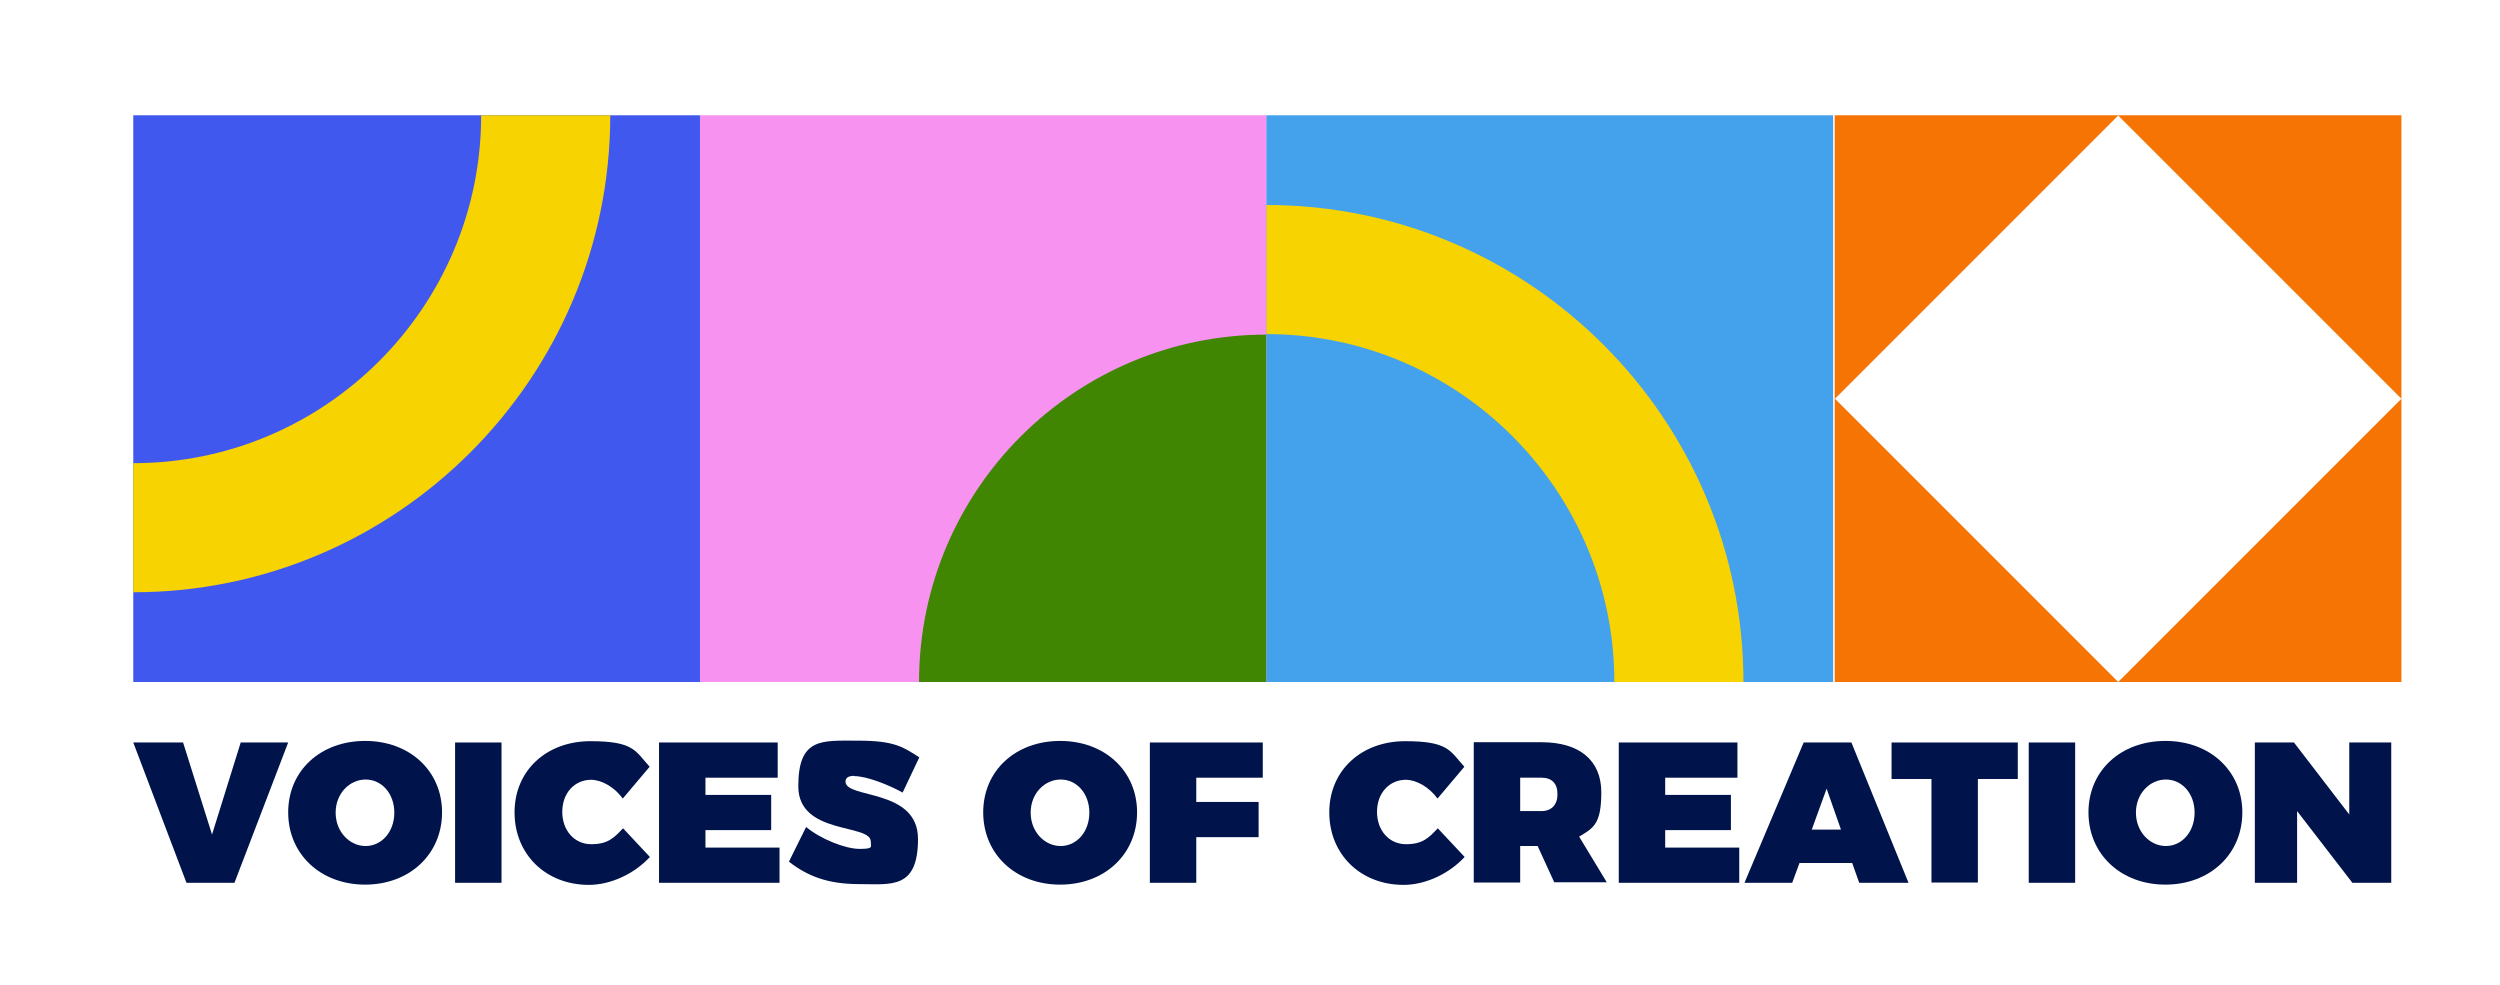 <?xml version="1.0" encoding="UTF-8"?>
<svg id="Layer_1" xmlns="http://www.w3.org/2000/svg" version="1.1" viewBox="0 0 958.6 377.6">
  <!-- Generator: Adobe Illustrator 29.5.1, SVG Export Plug-In . SVG Version: 2.1.0 Build 141)  -->
  <defs>
    <style>
      .st0 {
        fill: #4058ee;
      }

      .st1 {
        fill: #44a2ec;
      }

      .st2 {
        fill: #f67404;
      }

      .st3 {
        fill: #f792f0;
      }

      .st4 {
        fill: #00134b;
      }

      .st5 {
        fill: #408602;
      }

      .st6 {
        fill: #f7d301;
      }
    </style>
  </defs>
  <g>
    <rect class="st3" x="268.4" y="44.2" width="217.3" height="217.3"/>
    <path class="st5" d="M485.6,128.3c-73.5,0-133.2,59.6-133.2,133.2h133.2v-133.2h0Z"/>
    <rect class="st1" x="485.6" y="44.2" width="217.3" height="217.3" transform="translate(747.1 -441.4) rotate(90)"/>
    <path class="st6" d="M668.5,261.5h-49.5c0-73.5-59.8-133.4-133.4-133.4v-49.5c100.8,0,182.9,82,182.9,182.9Z"/>
    <rect class="st0" x="51.1" y="44.2" width="217.3" height="217.3" transform="translate(319.5 305.7) rotate(180)"/>
    <path class="st6" d="M51.1,227.1v-49.5c73.5,0,133.4-59.8,133.4-133.4h49.5c0,100.8-82,182.9-182.9,182.9Z"/>
  </g>
  <g>
    <path class="st4" d="M70.2,284.7l11.1,35.3,11-35.3h18.2l-20.6,53.8h-18.4l-20.4-53.8h19Z"/>
    <path class="st4" d="M169.5,311.5c0,16-12.4,27.7-29.5,27.7s-29.5-11.7-29.5-27.7,12.4-27.4,29.5-27.4,29.5,11.5,29.5,27.4ZM128.7,311.6c0,7.4,5.4,12.8,11.5,12.8s11-5.4,11-12.8-4.9-12.7-11-12.7-11.5,5.3-11.5,12.7Z"/>
    <path class="st4" d="M192.3,284.7v53.8h-17.8v-53.8h17.8Z"/>
    <path class="st4" d="M226.7,299c-6.4,0-11.1,5.1-11.1,12.3s4.7,12.4,11.1,12.4,8.7-2.4,12.2-6.1l10.3,11c-6,6.5-15.1,10.7-23.4,10.7-16.5,0-28.5-11.7-28.5-27.8s12.3-27.3,29.1-27.3,17.2,3.8,22.7,9.8l-10.3,12.2c-3.2-4.4-8.1-7.2-12.2-7.2Z"/>
    <path class="st4" d="M298.2,284.7v13.5h-27.7v6.6h25.2v13.5h-25.2v6.7h28.4v13.5h-46.2v-53.8h45.5Z"/>
    <path class="st4" d="M327.5,297.5c-2,0-3.3.6-3.3,2.2,0,6.7,27.8,2.5,27.8,22s-10.5,17.3-22.6,17.3-19.8-3.1-26.9-8.6l6.6-13.3c5.5,4.6,15,8.4,20.5,8.4s4.3-.8,4.3-2.8c0-7-27.8-2.4-27.8-21.2s9-17.5,23-17.5,17.3,2.5,23.4,6.4l-6.4,13.5c-5.4-3-13.8-6.3-18.5-6.3Z"/>
    <path class="st4" d="M436,311.5c0,16-12.4,27.7-29.5,27.7s-29.5-11.7-29.5-27.7,12.4-27.4,29.5-27.4,29.5,11.5,29.5,27.4ZM395.2,311.6c0,7.4,5.4,12.8,11.5,12.8s11-5.4,11-12.8-4.9-12.7-11-12.7-11.5,5.3-11.5,12.7Z"/>
    <path class="st4" d="M484.2,284.7v13.5h-25.5v9.3h23.9v13.5h-23.9v17.5h-17.8v-53.8h43.3Z"/>
    <path class="st4" d="M539.1,299c-6.4,0-11.1,5.1-11.1,12.3s4.7,12.4,11.1,12.4,8.7-2.4,12.2-6.1l10.3,11c-6,6.5-15.1,10.7-23.4,10.7-16.5,0-28.5-11.7-28.5-27.8s12.3-27.3,29.1-27.3,17.2,3.8,22.7,9.8l-10.3,12.2c-3.2-4.4-8.1-7.2-12.2-7.2Z"/>
    <path class="st4" d="M596,338.4l-6.4-14h-6.7v14h-17.8v-53.8h26c14.6,0,22.9,7,22.9,19.2s-3,13.7-8.5,17l10.6,17.5h-20.1ZM582.9,311h8.2c3.8,0,6.1-2.4,6.1-6.5s-2.2-6.3-6.1-6.3h-8.2v12.8Z"/>
    <path class="st4" d="M666.2,284.7v13.5h-27.7v6.6h25.2v13.5h-25.2v6.7h28.4v13.5h-46.2v-53.8h45.5Z"/>
    <path class="st4" d="M710.2,330.9h-20.2l-2.8,7.6h-18.3l22.7-53.8h18.3l21.9,53.8h-18.9l-2.7-7.6ZM705.9,318.1l-5.5-15.7-5.7,15.7h11.2Z"/>
    <path class="st4" d="M773.7,284.7v14h-15.3v39.7h-17.8v-39.7h-15.3v-14h48.4Z"/>
    <path class="st4" d="M795.7,284.7v53.8h-17.8v-53.8h17.8Z"/>
    <path class="st4" d="M859.8,311.5c0,16-12.4,27.7-29.5,27.7s-29.5-11.7-29.5-27.7,12.4-27.4,29.5-27.4,29.5,11.5,29.5,27.4ZM819,311.6c0,7.4,5.4,12.8,11.5,12.8s11-5.4,11-12.8-4.9-12.7-11-12.7-11.5,5.3-11.5,12.7Z"/>
    <path class="st4" d="M879.6,284.7l21.2,27.6v-27.6h16.1v53.8h-14.9l-21.2-27.5v27.5h-16.2v-53.8h14.9Z"/>
  </g>
  <path class="st2" d="M920.8,152.9l-108.6-108.6-108.6,108.6,108.6,108.6,108.6-108.6v108.6h-217.3V44.2h217.3v108.6Z"/>
</svg>